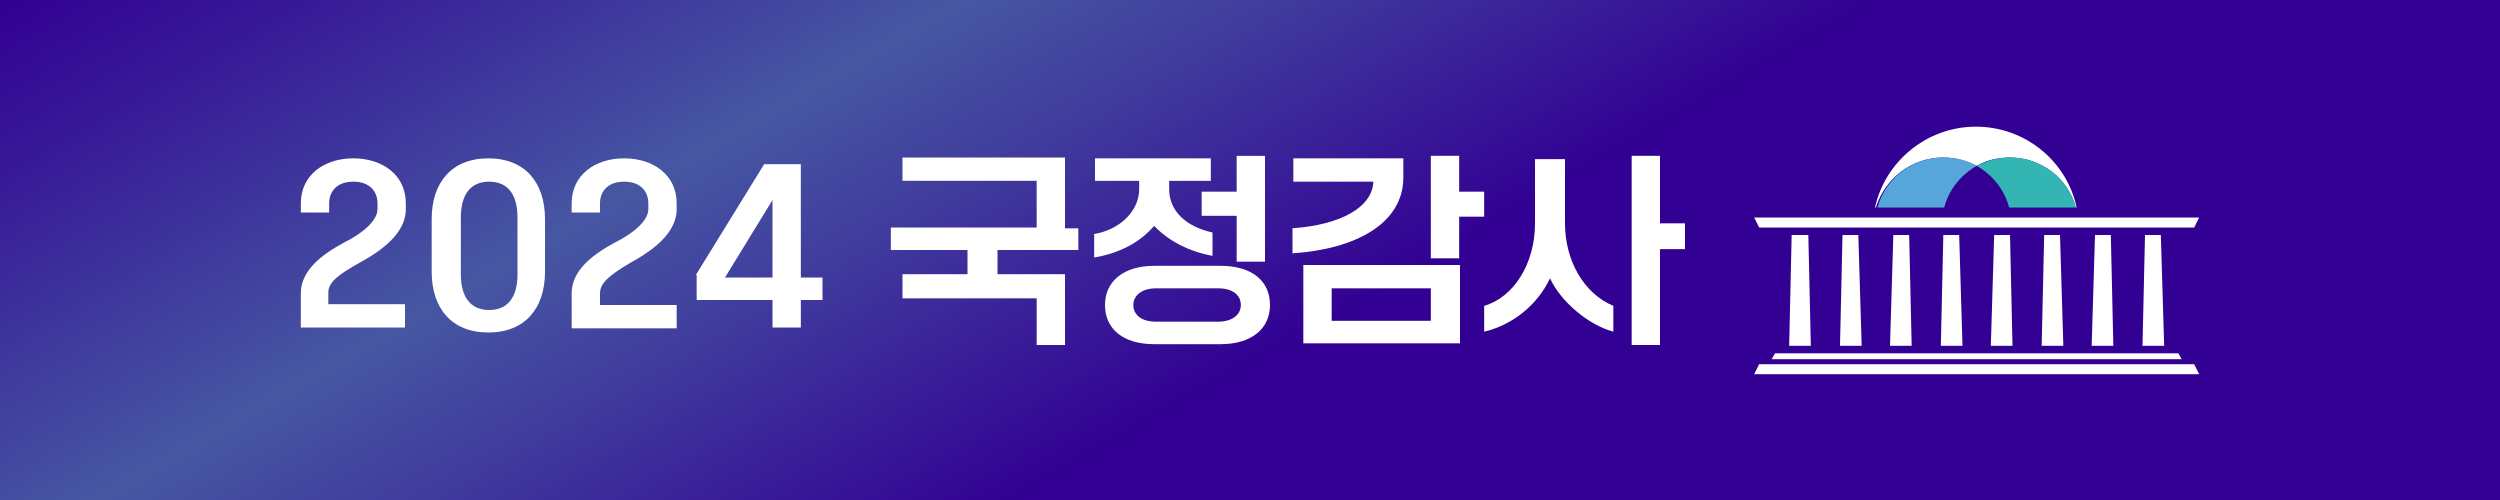 <?xml version="1.0" encoding="utf-8"?>
<!-- Generator: Adobe Illustrator 27.9.6, SVG Export Plug-In . SVG Version: 9.03 Build 54986)  -->
<svg version="1.1" id="Layer_1" xmlns="http://www.w3.org/2000/svg" xmlns:xlink="http://www.w3.org/1999/xlink" x="0px" y="0px"
	 viewBox="0 0 300 60" style="enable-background:new 0 0 300 60;" xml:space="preserve">
<rect x="0" y="0" width="300" height="60" fill="#808080" stroke="none"/>
<style type="text/css">
	.st0{fill:url(#SVGID_1_);}
	.st1{fill:#FFFFFF;}
	.st2{fill:#56A6DC;}
	.st3{fill:#33B5B3;}
</style>
<g>
	<linearGradient id="SVGID_1_" gradientUnits="userSpaceOnUse" x1="99.51" y1="-57.452" x2="200.49" y2="117.452">
		<stop  offset="0" style="stop-color:#320093"/>
		<stop  offset="0.101" style="stop-color:#381C98"/>
		<stop  offset="0.286" style="stop-color:#4657A2"/>
		<stop  offset="0.383" style="stop-color:#403B9D"/>
		<stop  offset="0.561" style="stop-color:#320093"/>
		<stop  offset="1" style="stop-color:#320093"/>
	</linearGradient>
	<rect class="st0" width="300" height="60"/>
	<g>
		<g>
			<g>
				<path class="st1" d="M233.2,18.9c1.5,0,2.8,0.4,4,1c1.2-0.7,2.6-1,4-1c3.8,0,7,2.6,7.9,6h0.1c-1.2-5.6-6.2-9.7-12.1-9.7
					c-5.9,0-10.9,4.2-12.1,9.7h0.1C226.2,21.4,229.4,18.9,233.2,18.9z"/>
				<path class="st2" d="M237.2,19.9c-1.2-0.7-2.6-1-4-1c-3.8,0-7,2.6-7.9,6h8C233.9,22.7,235.3,21,237.2,19.9z"/>
				<path class="st3" d="M241.2,18.9c-1.5,0-2.8,0.4-4,1c1.9,1.1,3.3,2.8,3.9,5h8C248.2,21.4,245,18.9,241.2,18.9z"/>
			</g>
			<polygon class="st1" points="263.9,44.9 263.3,43.7 211.1,43.7 210.5,44.9 			"/>
			<g>
				<polygon class="st1" points="217,28.2 217.3,41.5 214.7,41.5 215,28.2 				"/>
				<polygon class="st1" points="223,28.2 223.4,41.5 220.8,41.5 221.1,28.2 				"/>
				<polygon class="st1" points="229.1,28.2 229.4,41.5 226.8,41.5 227.2,28.2 				"/>
				<polygon class="st1" points="235.1,28.2 235.5,41.5 232.9,41.5 233.2,28.2 				"/>
				<polygon class="st1" points="241.2,28.2 241.5,41.5 238.9,41.5 239.3,28.2 				"/>
				<polygon class="st1" points="247.2,28.2 247.6,41.5 245,41.5 245.3,28.2 				"/>
				<polygon class="st1" points="253.3,28.2 253.6,41.5 251,41.5 251.4,28.2 				"/>
				<polygon class="st1" points="259.3,28.2 259.7,41.5 257.1,41.5 257.4,28.2 				"/>
			</g>
			<polygon class="st1" points="210.5,26.1 211.1,27.3 263.3,27.3 263.9,26.1 			"/>
			<polygon class="st1" points="213,42.4 212.6,43.1 261.8,43.1 261.4,42.4 			"/>
		</g>
		<g>
			<path class="st1" d="M36.1,35.2c0-2.8,2.6-4.7,5.2-6.1c2.4-1.2,4-2.7,4-4v-0.7c0-1.4-0.9-2.6-2.9-2.6s-2.9,1.2-2.9,2.6v1.1h-3.4
				v-1.1c0-3.4,2.8-5.4,6.3-5.4s6.3,2,6.3,5.4v0.7c0,2.4-2,4.5-5.5,6.4c-2.7,1.5-3.8,2.4-3.8,3.6v1.4h9.2v2.8H36.1V35.2z"/>
			<path class="st1" d="M51.8,26.3c0-4.4,2.4-7.3,6.8-7.3s6.8,2.9,6.8,7.3v6.3c0,4.4-2.4,7.3-6.8,7.3s-6.8-2.9-6.8-7.3V26.3z
				 M62.1,26.1c0-2.8-1.2-4.3-3.4-4.3c-2.2,0-3.4,1.5-3.4,4.3v6.8c0,2.8,1.2,4.3,3.4,4.3c2.2,0,3.4-1.5,3.4-4.3V26.1z"/>
			<path class="st1" d="M68.6,35.2c0-2.8,2.6-4.7,5.2-6.1c2.4-1.2,4-2.7,4-4v-0.7c0-1.4-0.9-2.6-2.9-2.6c-2,0-2.9,1.2-2.9,2.6v1.1
				h-3.4v-1.1c0-3.4,2.8-5.4,6.3-5.4c3.5,0,6.3,2,6.3,5.4v0.7c0,2.4-2,4.5-5.5,6.4C73,33.1,72,34,72,35.2v1.4h9.2v2.8H68.6V35.2z"/>
			<path class="st1" d="M83.5,33l8.2-13.3h4.4v13.6h2.6V36h-2.6v3.3h-3.4V36h-9.1V33z M92.7,33.3V24L87,33.3H92.7z"/>
			<path class="st1" d="M108.3,32.9h7.8V30h-9.2v-2.7h17.5v-5.6h-16.1v-2.8h19.5v8.5h1.6V30h-9.7v2.9h8.1v8.5h-3.4v-5.6h-16.1V32.9z
				"/>
			<path class="st1" d="M131.2,28.1c3.2-0.5,5.5-2.8,5.5-5.4v-1h-5.3v-2.7h13.9v2.7h-5v1c0,2.6,2,4.5,5.2,5.2v2.8
				c-2.8-0.5-5.3-1.8-7-3.6c-1.7,2-4.2,3.3-7.2,3.8V28.1z M138.5,41.3c-3.7,0-5.9-1.8-5.9-4.7c0-2.9,2.3-4.7,5.9-4.7h8
				c3.7,0,5.9,1.8,5.9,4.7c0,2.9-2.3,4.7-5.9,4.7H138.5z M146.2,38.6c1.6,0,2.7-0.8,2.7-2c0-1.2-1-2-2.7-2h-7.5
				c-1.6,0-2.7,0.8-2.7,2c0,1.2,1,2,2.7,2H146.2z M148.4,25.9h-4.2V23h4.2v-4.3h3.4v12.7h-3.4V25.9z"/>
			<path class="st1" d="M155,27.4c6-0.4,9.7-2.6,9.8-5.6h-9.6v-2.8h13.2v2.3c0,5.5-5.7,8.6-13.3,9.1V27.4z M156.4,31.8h18.8v9.4
				h-18.8V31.8z M171.7,38.5v-3.9h-11.9v3.9H171.7z M171.7,18.7h3.4v4.3h3V26h-3V31h-3.4V18.7z"/>
			<path class="st1" d="M178.1,36.7c3.5-1,6.1-5,6.1-9.9v-7.7h3.6v7.7c0,4.4,2.2,8.4,5.8,9.9v3.1c-3-0.8-6.3-3.6-7.6-6.4
				c-1.5,3.2-4.5,5.6-7.9,6.4V36.7z M195.8,18.7h3.4v8.1h3v3.1h-3v11.5h-3.4V18.7z"/>
		</g>
	</g>
</g>
</svg>
